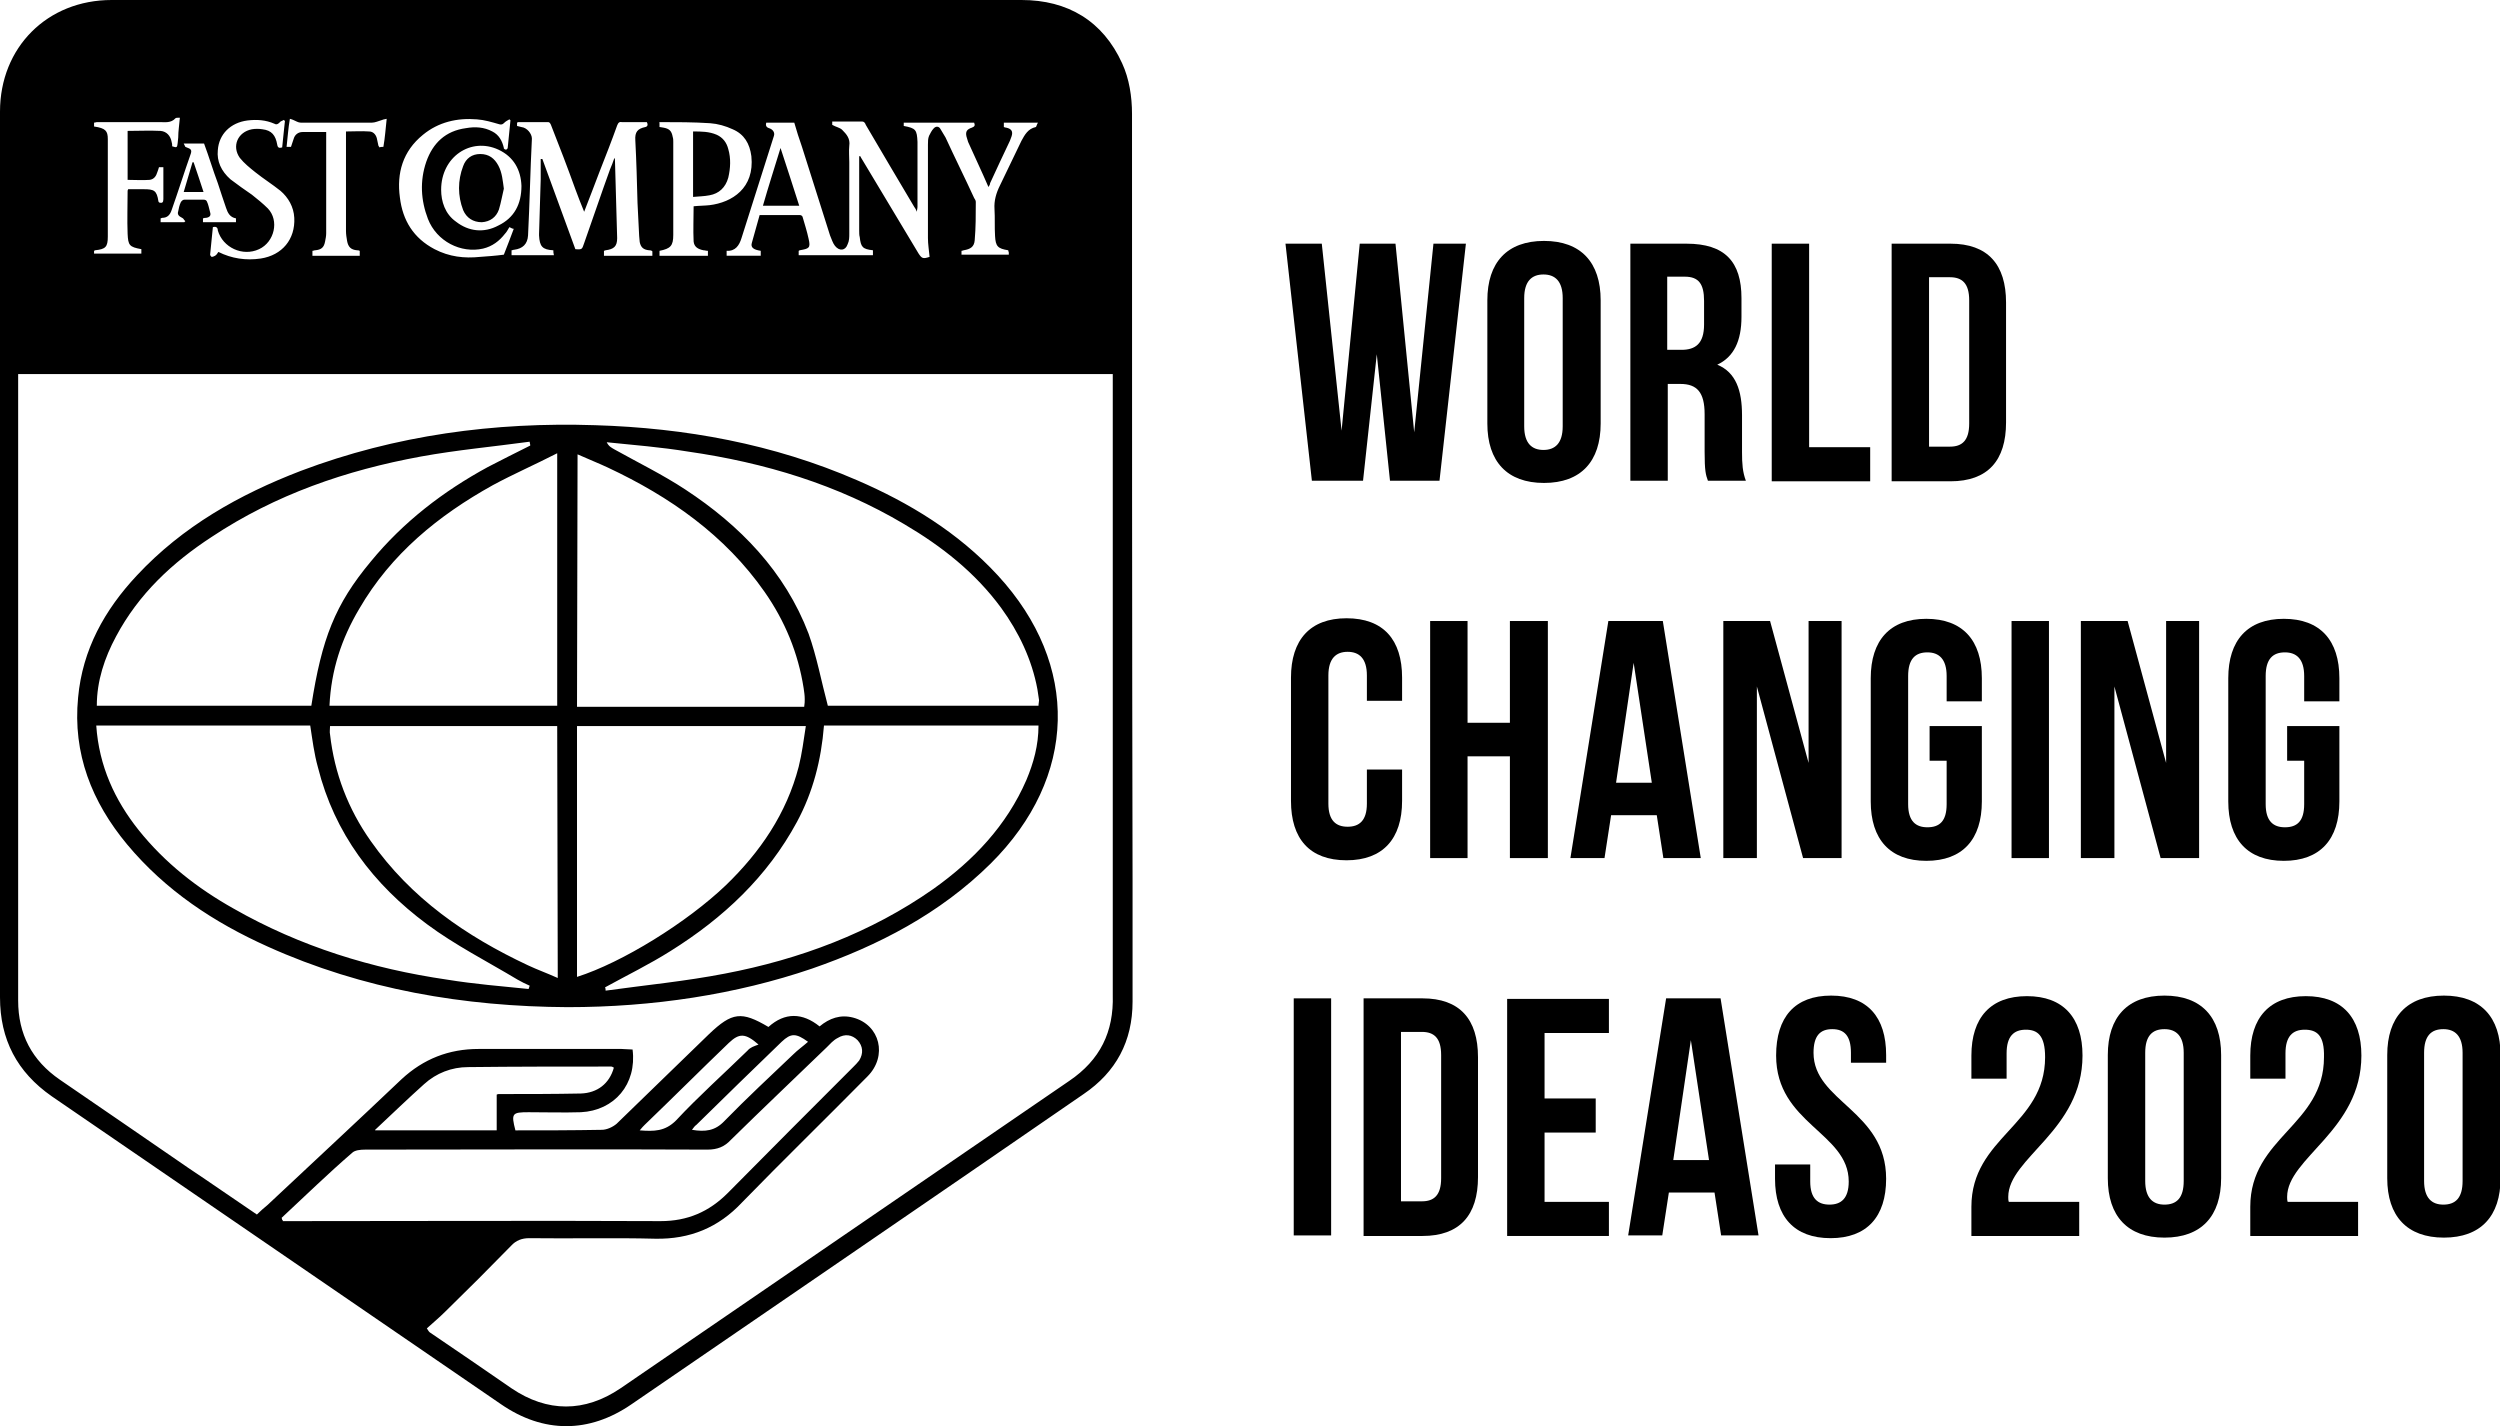 <?xml version="1.0" encoding="utf-8"?>
<!-- Generator: Adobe Illustrator 25.3.1, SVG Export Plug-In . SVG Version: 6.00 Build 0)  -->
<svg version="1.1" id="Capa_1" xmlns="http://www.w3.org/2000/svg" xmlns:xlink="http://www.w3.org/1999/xlink" x="0px" y="0px"
	 viewBox="0 0 454.5 259.3" style="enable-background:new 0 0 454.5 259.3;" xml:space="preserve">
<style type="text/css">
	.st0{enable-background:new    ;}
</style>
<g>
	<g class="st0">
		<path d="M250.3,64.4l-2.5,23h-9.3l-4.8-43.1h6.6l3.6,34l3.3-34h6.5l3.4,34.3l3.5-34.3h5.9l-4.8,43.1h-9L250.3,64.4z"/>
		<path d="M270.4,54.6c0-6.9,3.6-10.8,10.3-10.8s10.3,3.9,10.3,10.8v22.4c0,6.9-3.6,10.8-10.3,10.8s-10.3-3.9-10.3-10.8V54.6z
			 M277.1,77.5c0,3.1,1.4,4.3,3.5,4.3s3.5-1.2,3.5-4.3V54.2c0-3.1-1.4-4.3-3.5-4.3s-3.5,1.2-3.5,4.3V77.5z"/>
		<path d="M310.5,87.4c-0.4-1.1-0.6-1.8-0.6-5.3v-6.8c0-4-1.4-5.5-4.4-5.5h-2.3v17.6h-6.8V44.3h10.2c7,0,10,3.3,10,9.9v3.4
			c0,4.4-1.4,7.3-4.4,8.7c3.4,1.4,4.5,4.7,4.5,9.2v6.7c0,2.1,0.1,3.6,0.7,5.2H310.5z M303.1,50.4v13.2h2.6c2.5,0,4.1-1.1,4.1-4.6
			v-4.3c0-3.1-1-4.4-3.5-4.4H303.1z"/>
		<path d="M322.1,44.3h6.8v37H340v6.2h-17.9V44.3z"/>
		<path d="M343.9,44.3h10.7c6.8,0,10.1,3.8,10.1,10.7v21.8c0,6.9-3.3,10.7-10.1,10.7h-10.7V44.3z M350.7,50.4v30.8h3.8
			c2.2,0,3.5-1.1,3.5-4.2V54.6c0-3.1-1.3-4.2-3.5-4.2H350.7z"/>
	</g>
	<g class="st0">
		<path d="M254.9,139.9v5.7c0,6.9-3.5,10.8-10.1,10.8c-6.7,0-10.1-3.9-10.1-10.8v-22.4c0-6.9,3.5-10.8,10.1-10.8
			c6.7,0,10.1,3.9,10.1,10.8v4.2h-6.4v-4.6c0-3.1-1.4-4.3-3.5-4.3s-3.5,1.2-3.5,4.3v23.3c0,3.1,1.4,4.2,3.5,4.2s3.5-1.1,3.5-4.2
			v-6.2H254.9z"/>
		<path d="M266.8,156H260v-43.1h6.8v18.5h7.7v-18.5h6.9V156h-6.9v-18.5h-7.7V156z"/>
		<path d="M309.2,156h-6.8l-1.2-7.8h-8.3l-1.2,7.8h-6.2l6.9-43.1h9.9L309.2,156z M293.8,142.3h6.5l-3.3-21.8L293.8,142.3z"/>
		<path d="M319.4,124.8V156h-6.1v-43.1h8.5l7,25.8v-25.8h6V156h-7L319.4,124.8z"/>
		<path d="M350.8,132h9.5v13.7c0,6.9-3.5,10.8-10.1,10.8s-10.1-3.9-10.1-10.8v-22.4c0-6.9,3.5-10.8,10.1-10.8s10.1,3.9,10.1,10.8
			v4.2h-6.4v-4.6c0-3.1-1.4-4.3-3.5-4.3c-2.2,0-3.5,1.2-3.5,4.3v23.3c0,3.1,1.4,4.2,3.5,4.2c2.2,0,3.5-1.1,3.5-4.2v-7.9h-3.1V132z"
			/>
		<path d="M365.7,112.9h6.8V156h-6.8V112.9z"/>
		<path d="M384.4,124.8V156h-6.1v-43.1h8.5l7,25.8v-25.8h6V156h-7L384.4,124.8z"/>
		<path d="M415.8,132h9.5v13.7c0,6.9-3.5,10.8-10.1,10.8s-10.1-3.9-10.1-10.8v-22.4c0-6.9,3.5-10.8,10.1-10.8s10.1,3.9,10.1,10.8
			v4.2h-6.4v-4.6c0-3.1-1.4-4.3-3.5-4.3c-2.2,0-3.5,1.2-3.5,4.3v23.3c0,3.1,1.4,4.2,3.5,4.2c2.2,0,3.5-1.1,3.5-4.2v-7.9h-3.1V132z"
			/>
	</g>
	<g class="st0">
		<path d="M235.2,181.5h6.8v43.1h-6.8V181.5z"/>
		<path d="M247.9,181.5h10.7c6.8,0,10.1,3.8,10.1,10.7V214c0,6.9-3.3,10.7-10.1,10.7h-10.7V181.5z M254.7,187.6v30.8h3.8
			c2.2,0,3.5-1.1,3.5-4.2v-22.4c0-3.1-1.3-4.2-3.5-4.2H254.7z"/>
		<path d="M280.8,199.7h9.3v6.2h-9.3v12.6h11.7v6.2h-18.5v-43.1h18.5v6.2h-11.7V199.7z"/>
		<path d="M319.7,224.6h-6.8l-1.2-7.8h-8.3l-1.2,7.8h-6.2l6.9-43.1h9.9L319.7,224.6z M304.2,210.9h6.5l-3.3-21.8L304.2,210.9z"/>
		<path d="M332.9,181c6.6,0,10,3.9,10,10.8v1.4h-6.4v-1.8c0-3.1-1.2-4.3-3.4-4.3c-2.2,0-3.4,1.2-3.4,4.3c0,8.9,13.2,10.5,13.2,22.9
			c0,6.9-3.5,10.8-10.1,10.8s-10.1-3.9-10.1-10.8v-2.6h6.4v3.1c0,3.1,1.4,4.2,3.5,4.2s3.5-1.1,3.5-4.2c0-8.9-13.2-10.5-13.2-22.9
			C322.9,184.9,326.3,181,332.9,181z"/>
		<path d="M368.3,187.2c-2.2,0-3.5,1.2-3.5,4.3v4.6h-6.4v-4.2c0-6.9,3.5-10.8,10.1-10.8s10.1,3.9,10.1,10.8
			c0,13.6-13.5,18.6-13.5,25.7c0,0.3,0,0.6,0.1,0.9h12.8v6.2h-19.6v-5.3c0-12.7,13.4-14.8,13.4-27.2
			C371.8,188.2,370.4,187.2,368.3,187.2z"/>
		<path d="M383.2,191.8c0-6.9,3.6-10.8,10.3-10.8s10.3,3.9,10.3,10.8v22.4c0,6.9-3.6,10.8-10.3,10.8s-10.3-3.9-10.3-10.8V191.8z
			 M390,214.7c0,3.1,1.4,4.3,3.5,4.3c2.2,0,3.5-1.2,3.5-4.3v-23.3c0-3.1-1.4-4.3-3.5-4.3c-2.2,0-3.5,1.2-3.5,4.3V214.7z"/>
		<path d="M419,187.2c-2.2,0-3.5,1.2-3.5,4.3v4.6h-6.4v-4.2c0-6.9,3.5-10.8,10.1-10.8s10.1,3.9,10.1,10.8
			c0,13.6-13.5,18.6-13.5,25.7c0,0.3,0,0.6,0.1,0.9h12.8v6.2h-19.6v-5.3c0-12.7,13.4-14.8,13.4-27.2
			C422.6,188.2,421.2,187.2,419,187.2z"/>
		<path d="M434,191.8c0-6.9,3.6-10.8,10.3-10.8s10.3,3.9,10.3,10.8v22.4c0,6.9-3.6,10.8-10.3,10.8s-10.3-3.9-10.3-10.8V191.8z
			 M440.7,214.7c0,3.1,1.4,4.3,3.5,4.3c2.2,0,3.5-1.2,3.5-4.3v-23.3c0-3.1-1.4-4.3-3.5-4.3c-2.2,0-3.5,1.2-3.5,4.3V214.7z"/>
	</g>
	<path d="M145.3,37.4c-1.1-3.5-2.2-6.8-3.4-10.5c-1.1,3.6-2.2,7-3.2,10.5H145.3z M37,34.9c-0.6-1.9-1.2-3.6-1.8-5.4
		c-0.1,0-0.1,0-0.2,0c-0.5,1.8-1.1,3.6-1.6,5.4H37z M132.4,32.3c0.4-1.7,0.5-3.5,0-5.2c-0.3-1.2-1-2.1-2.1-2.6
		c-1.4-0.6-2.8-0.6-4.3-0.6v11.9c1-0.1,2-0.1,3-0.3C130.7,35.2,131.9,34.1,132.4,32.3z M87.3,28c-1.5,0-2.6,0.8-3.1,2.2
		c-1,2.6-1,5.4,0,8c0.6,1.4,1.8,2.2,3.4,2.2c1.5-0.1,2.6-0.9,3.1-2.3c0.4-1.3,0.6-2.6,0.9-3.8c-0.2-1.4-0.3-2.9-1-4.2
		C89.9,28.8,88.9,28,87.3,28z M155.8,87.3c-15.2-6.6-31.2-9.5-47.6-10c-18.3-0.6-36.3,1.8-53.5,8.3c-11.2,4.3-21.5,10.1-29.8,19
		c-5.9,6.3-9.9,13.5-10.7,22.2c-1,10.2,2.5,19,8.9,26.7c7,8.4,15.8,14.2,25.6,18.6c17.3,7.8,35.7,10.9,54.5,11
		c15.5,0,30.6-2.3,44.4-7c12.1-4.2,23.3-10,32.5-19.1c15.8-15.7,16.3-36.1,1.3-52.4C174.2,96.8,165.3,91.4,155.8,87.3z M101.3,82.4
		v45.9H59.9c0.3-6.5,2.2-12.2,5.4-17.6c5.8-10,14.4-17,24.3-22.5C93.3,86.2,97.2,84.5,101.3,82.4z M21.1,115.7
		c4.1-7.7,10.2-13.4,17.4-18.1c11.6-7.7,24.4-12.1,38-14.6c6.6-1.2,13.2-1.8,19.8-2.7c0,0.3,0.1,0.4,0.1,0.7
		c-2.6,1.3-5.2,2.6-7.7,3.9c-8.1,4.4-15.4,10-21.3,17.2c-6.5,7.8-8.9,14-10.8,26.2h-39C17.6,123.8,19,119.6,21.1,115.7z M96.1,179.8
		c-4.9-0.5-9.9-0.9-14.8-1.7c-13.7-2-26.7-6-38.8-12.9c-6.6-3.7-12.5-8.3-17.3-14.3c-4.3-5.4-7.2-11.6-7.7-19h38.9
		c0.4,2.6,0.7,5.1,1.4,7.6c3,12,10.1,21.3,19.8,28.5c5.1,3.8,11,6.8,16.5,10.1c0.7,0.4,1.5,0.8,2.2,1.1L96.1,179.8z M101.4,177.8
		c-2-0.9-3.7-1.5-5.4-2.3c-11.3-5.3-21.3-12.2-28.6-22.6c-4.1-5.8-6.6-12.3-7.4-19.4c-0.1-0.4,0-0.9,0-1.5h41.3L101.4,177.8
		L101.4,177.8z M105,82.6c2,0.9,3.8,1.6,5.5,2.4c11.3,5.3,21.3,12.3,28.5,22.6c3.7,5.3,6.1,11.1,7.1,17.5c0.1,0.7,0.2,1.3,0.2,2
		c0,0.4,0,0.8-0.1,1.4h-41.3L105,82.6L105,82.6z M105,132h41.5c-0.4,2.6-0.7,5-1.3,7.4c-2.2,8.5-7,15.5-13.2,21.5
		c-7.1,6.8-18.9,14.1-27.1,16.7V132H105z M186.6,141.8c-3.6,8.3-9.6,14.6-16.9,19.8c-11.4,8-24.3,12.8-37.9,15.4
		c-7.2,1.4-14.5,2.1-21.7,3.1c0-0.2,0-0.4-0.1-0.6c4-2.2,8.1-4.2,11.9-6.6c9.6-6,17.6-13.5,23-23.5c2.9-5.4,4.4-11.2,4.9-17.5h39
		C188.8,135.5,187.9,138.7,186.6,141.8z M188.6,125.3c0.1,0.7,0.2,1.3,0.3,2c0,0.3-0.1,0.6-0.1,1h-38.3c-1.2-4.5-2-8.9-3.5-13.1
		c-4.3-11.3-12.5-19.7-22.4-26.2c-4.1-2.7-8.6-4.9-12.9-7.3c-0.5-0.3-1-0.5-1.4-1.3c4.9,0.5,9.9,0.9,14.8,1.7
		c13.9,2,27.2,6,39.3,13.2c6.8,4,12.9,8.8,17.6,15.2C185.2,114.9,187.6,119.9,188.6,125.3z M205.8,20.7c0-3.1-0.5-6.4-1.8-9.2
		C200.5,3.8,194.1,0,185.7,0c-27.6,0-55.1,0-82.7,0S47.9,0,20.3,0C8.6,0,0,8.6,0,20.3c0,53.6,0,107.4,0,161c0,7.7,3.1,13.6,9.4,18
		c27.2,18.6,54.5,37.4,81.7,56c7.7,5.3,16,5.3,23.7,0c27.4-18.8,54.8-37.5,82.2-56.4c5.9-4,8.9-9.6,8.9-16.8c0-7.2,0-14.6,0-21.8
		C205.8,113.7,205.8,67.2,205.8,20.7z M139.3,22.3h5.1c0.4,1.4,0.9,3,1.4,4.4c1.7,5.4,3.4,10.7,5.1,16.1c0.3,0.7,0.5,1.4,0.9,1.9
		c0.8,1,1.9,0.9,2.3-0.3c0.3-0.6,0.3-1.3,0.3-1.9c0-4.3,0-8.7,0-13c0-1-0.1-2,0-3c0.2-1.3-0.5-2.1-1.3-2.9c-0.4-0.4-1.1-0.5-1.8-0.9
		v-0.6c1.9,0,3.7,0,5.5,0c0.3,0,0.5,0.3,0.6,0.6c2.9,4.9,5.8,9.9,8.8,14.9c0.2,0.3,0.3,0.4,0.5,0.9c0-0.4,0.1-0.6,0.1-0.9
		c0-3.8,0-7.7,0-11.5c0-0.1,0-0.2,0-0.3c-0.1-2.2-0.3-2.5-2.5-2.9v-0.6h12.8c0.2,0.5,0.1,0.7-0.4,0.9c-0.9,0.3-1.2,0.7-1,1.6
		c0.1,0.3,0.2,0.7,0.3,1c1.2,2.7,2.5,5.4,3.7,8.2c0.2-0.3,0.3-0.5,0.3-0.7c1.2-2.6,2.4-5.2,3.6-7.7c0.1-0.3,0.2-0.5,0.3-0.8
		c0.3-0.9,0-1.4-1-1.6c-0.2,0-0.3-0.1-0.4-0.1v-0.8h6.2c-0.2,0.3-0.3,0.8-0.4,0.8c-1.4,0.3-2,1.4-2.6,2.5c-1.3,2.7-2.6,5.4-3.9,8.1
		c-0.7,1.4-1.1,2.8-1,4.3c0.1,1.6,0,3.3,0.1,4.9c0.1,1.9,0.5,2.3,2.4,2.6c0,0.2,0.1,0.3,0.1,0.4c0,0.1,0,0.3,0,0.4h-8.6v-0.7
		c0.2,0,0.3-0.1,0.4-0.1c1.2-0.2,1.9-0.6,2-1.8c0.2-2.3,0.2-4.6,0.2-7c0-0.3-0.2-0.5-0.3-0.7c-1.7-3.7-3.5-7.3-5.2-11
		c-0.3-0.5-0.6-1-0.9-1.5c-0.3-0.6-0.9-0.6-1.3-0.1c-0.3,0.3-0.6,0.9-0.8,1.3c-0.2,0.5-0.2,1-0.2,1.6c0,5.7,0,11.3,0,17
		c0,1.1,0.2,2.3,0.3,3.4c-1.2,0.4-1.4,0.3-2-0.6c-3.4-5.7-6.8-11.3-10.2-17c-0.2-0.3-0.3-0.5-0.4-0.7h-0.2v0.7c0,4.3,0,8.5,0,12.8
		c0,0.4,0,0.9,0.1,1.2c0.2,1.8,0.5,2.2,2.4,2.4v0.9h-13.5v-0.8c0.1,0,0.1-0.1,0.2-0.1c1.7-0.3,2-0.4,1.6-2.1c-0.3-1.4-0.7-2.6-1.1-4
		c-0.1-0.2-0.3-0.3-0.5-0.3c-2.4,0-4.8,0-7.3,0c-0.5,1.7-0.9,3.3-1.4,5c-0.3,0.9,0.3,1.3,1.6,1.5v0.9h-6.2v-0.9
		c1.6,0.1,2.3-1,2.7-2.3c2-6.2,3.9-12.4,5.9-18.6c0.2-0.6-0.2-1.2-0.9-1.4C139.2,23.1,139.2,22.7,139.3,22.3z M120,22.2
		c3.1,0,6,0,9.1,0.2c1.4,0.1,2.8,0.5,4.1,1.1c2.1,0.9,3.1,2.6,3.4,4.9c0.6,5.8-3.5,8.4-7.6,8.9c-0.9,0.1-2,0.1-2.9,0.2
		c0,2.1-0.1,4.3,0,6.4c0.1,1,0.8,1.4,1.8,1.6c0.3,0,0.4,0.1,0.8,0.1v0.9h-8.8v-0.9c2-0.4,2.5-0.9,2.5-2.9c0-5.6,0-11.3,0-16.9
		c0-0.3,0-0.6-0.1-0.9c-0.2-1.1-0.6-1.5-1.7-1.7c-0.2,0-0.4-0.1-0.7-0.1c0-0.3,0-0.4,0-0.7C119.8,22.3,119.9,22.2,120,22.2z
		 M94.2,22.2c1.9,0,3.7,0,5.5,0c0.2,0,0.4,0.3,0.5,0.6c1.5,3.8,3,7.7,4.4,11.6c0.5,1.4,1,2.6,1.6,4.1c1-2.6,1.9-4.9,2.8-7.3
		c1.1-2.8,2.2-5.6,3.2-8.4c0.2-0.5,0.4-0.7,0.9-0.6c1.5,0,3,0,4.5,0c0.2,0.4,0.2,0.8-0.3,0.9c-1.4,0.3-1.9,0.9-1.8,2.4
		c0.2,3.8,0.3,7.6,0.4,11.4c0.1,2,0.2,4,0.3,6c0,0.3,0.1,0.8,0.1,1.1c0.2,1,0.7,1.4,1.7,1.5c0.2,0,0.3,0,0.5,0.1c0,0,0,0,0.1,0.1
		c0,0.2,0,0.4,0,0.8h-8.8v-0.9c0.1,0,0.2-0.1,0.3-0.1c1.5-0.2,2.1-0.7,2.1-2.2c-0.1-4.8-0.3-9.4-0.4-14.2c0-0.1,0-0.2-0.1-0.4
		c-0.3,0.9-0.5,1.4-0.8,2.1c-1.6,4.4-3.1,8.9-4.7,13.4c-0.4,1.1-0.3,1.2-1.6,1.1c-2-5.4-4-11-6-16.4c-0.1,0-0.2,0-0.3,0
		c0,1.2,0,2.5,0,3.7c-0.1,3.3-0.2,6.6-0.3,9.9c0,0.1,0,0.3,0,0.3c0.1,2,0.6,2.6,2.6,2.7c0,0.3,0,0.5,0.1,0.9H93v-0.9
		c0.2,0,0.3-0.1,0.5-0.1c1.5-0.2,2.4-1,2.5-2.6c0.3-5.9,0.4-11.7,0.7-17.6c0-0.9-0.9-2-1.9-2.1C94.5,23,94.3,23,94,22.9v-0.6
		L94.2,22.2L94.2,22.2z M90.6,41c-2.6,1.4-5.4,1.1-7.7-0.7c-2-1.4-2.7-3.7-2.7-5.8c0-6,5.4-9.6,10.4-7.3c2.8,1.3,4.1,3.7,4.2,6.6
		C94.8,37.1,93.5,39.6,90.6,41z M76.9,24.5c2.8-2.3,6.2-3.1,9.8-2.8c1.4,0.1,2.7,0.5,4.1,0.9c0.4,0.1,0.6,0,0.9-0.3s0.6-0.4,0.9-0.6
		c0.1,0.1,0.2,0.1,0.2,0.2c-0.2,1.7-0.3,3.3-0.5,5c0,0.1-0.2,0.3-0.3,0.3c-0.2,0-0.3-0.1-0.4-0.2v-0.1c-0.3-1.3-0.9-2.4-2.1-3
		c-1.5-0.8-3.1-0.9-4.8-0.6c-3.7,0.5-6,2.7-7.2,6.1c-1.2,3.5-1,7,0.3,10.4c1.6,4.1,6,6.3,10,5.4c1.7-0.4,3-1.4,4-2.7
		c0.3-0.3,0.5-0.7,0.8-1.2c0.3,0.1,0.5,0.3,0.8,0.3c-0.6,1.6-1.2,3.2-1.8,4.7c-1.5,0.2-2.9,0.3-4.3,0.4c-2.9,0.3-5.6,0-8.3-1.4
		c-3.8-2-5.8-5.2-6.3-9.4C72.1,31.5,73.2,27.5,76.9,24.5z M52.7,21.6c0.3,0.1,0.4,0.1,0.6,0.2c0.5,0.2,0.9,0.5,1.4,0.5
		c4.3,0,8.6,0,12.9,0c0.6,0,1.2-0.3,1.9-0.5c0.2-0.1,0.4-0.1,0.8-0.2c-0.2,1.8-0.3,3.4-0.6,5.1c-0.3,0-0.5,0-0.7,0.1
		c-0.1-0.1-0.1-0.2-0.2-0.3c-0.1-0.4-0.2-0.9-0.3-1.4c-0.2-0.7-0.7-1.2-1.4-1.2c-1.4-0.1-2.7,0-4.2,0c0,0.3,0,0.5,0,0.8
		c0,5.8,0,11.5,0,17.3c0,0.6,0.1,1.2,0.2,1.8c0.2,1.1,0.7,1.6,1.8,1.7c0.2,0,0.3,0,0.5,0.1v0.9h-8.6v-0.9c0.2,0,0.3-0.1,0.5-0.1
		c1.1-0.1,1.6-0.5,1.8-1.6c0.1-0.5,0.2-1,0.2-1.5c0-6,0-12,0-18c0-0.1,0-0.3,0-0.4c-1.4,0-2.9,0-4.3,0c-0.8,0-1.4,0.5-1.6,1.2
		c-0.2,0.5-0.3,1-0.5,1.5h-0.8C52.3,25,52.4,23.3,52.7,21.6z M39.6,27.3c0.2-2.9,2.3-5,5.4-5.4c1.7-0.2,3.3-0.1,4.9,0.6
		c0.3,0.2,0.6,0.1,0.9-0.2c0.2-0.3,0.5-0.3,0.8-0.5c0.1,0.1,0.2,0.2,0.2,0.2c-0.2,1.6-0.3,3.1-0.5,4.8c-0.4,0.1-0.8,0.2-0.9-0.5
		c-0.3-1.7-1-2.6-2.7-2.8c-0.6-0.1-1.3-0.1-1.9,0c-2.6,0.5-3.7,3.1-2.2,5.2c0.8,1,1.8,1.8,2.8,2.6c1.5,1.2,3.1,2.2,4.6,3.4
		c1.4,1.2,2.4,2.9,2.5,4.9c0.2,3.9-2.2,6.8-6.1,7.4c-2.7,0.4-5.3,0-7.7-1.2c-0.2,0.3-0.3,0.5-0.6,0.7c-0.2,0.1-0.4,0.2-0.6,0.2
		c-0.1,0-0.3-0.3-0.3-0.4c0.2-1.7,0.3-3.3,0.5-5c0.6-0.2,0.9,0.1,0.9,0.6c0.9,3.1,4.5,4.8,7.5,3.4c2.8-1.3,3.7-5.2,1.6-7.4
		c-0.9-0.9-1.9-1.7-2.9-2.5c-1.3-0.9-2.6-1.8-3.9-2.8C40.2,31.1,39.4,29.3,39.6,27.3z M33.4,26.1h3.7c0.9,2.4,1.6,4.8,2.5,7.2
		c0.5,1.5,1,3.1,1.5,4.5c0.3,0.9,0.7,1.7,1.8,1.9v0.7h-6c0-0.3,0-0.4,0-0.7c0.3-0.1,0.4-0.1,0.6-0.1c0.6-0.1,0.9-0.4,0.7-1
		c-0.2-0.7-0.3-1.4-0.6-2c-0.1-0.2-0.3-0.3-0.6-0.3c-1.2,0-2.3,0-3.5,0c-0.3,0-0.5,0.3-0.6,0.4c-0.3,0.6-0.4,1.2-0.5,1.7
		c-0.2,0.6,0.1,0.9,0.7,1.2c0.3,0.1,0.3,0.4,0.6,0.6c-0.1,0.1-0.1,0.1-0.2,0.2h-4.3c0-0.3,0-0.4,0-0.7c0.1,0,0.2-0.1,0.3-0.1
		c0.9,0,1.4-0.5,1.7-1.4c1.2-3.4,2.3-6.9,3.5-10.3c0.3-0.9-0.4-0.9-1-1.2L33.4,26.1L33.4,26.1z M17.6,22.2c3.8,0,7.7,0,11.5,0
		c0.9,0,2,0.2,2.8-0.7c0.1-0.1,0.4-0.1,0.8-0.1c-0.1,1.3-0.3,2.4-0.3,3.6c0,0.3-0.1,0.7-0.1,1c-0.1,0.8-0.1,0.9-1,0.6
		c0-0.3,0-0.5-0.1-0.8c-0.2-1.1-0.9-1.9-2-2c-2-0.1-3.9,0-6,0v8.9c1.4,0,2.7,0.1,4,0c0.8-0.1,1.2-0.7,1.4-1.4
		c0.1-0.3,0.2-0.5,0.3-0.9h0.8v4.2c0,0.5,0,1.1,0,1.6c0,0.6-0.2,0.8-0.8,0.6c0-0.1-0.1-0.1-0.1-0.2c-0.3-2-0.8-2.2-2.7-2.2
		c-0.9,0-1.9,0-2.8,0c-0.1,0.2-0.1,0.3-0.1,0.3c0,2.6-0.1,5.3,0,7.8c0.1,2.1,0.3,2.4,2.5,2.8c0,0.3,0,0.5,0,0.8h-8.6v-0.5
		c0.1,0,0.1-0.1,0.2-0.1c1.9-0.2,2.3-0.6,2.3-2.5c0-5.9,0-11.8,0-17.7c0-1.5-0.4-2-2.5-2.3c0-0.2,0-0.4,0-0.7
		C17.3,22.3,17.5,22.2,17.6,22.2z M51.3,221.8c0-0.2-0.1-0.3-0.1-0.4c4.3-4,8.4-8,12.8-11.8c0.5-0.5,1.5-0.6,2.4-0.6
		c20.8,0,41.5-0.1,62.2,0c1.8,0,3.1-0.5,4.3-1.8c5.7-5.6,11.6-11.2,17.4-16.8c0.6-0.6,1.2-1.3,2-1.7c1.3-0.8,2.6-0.6,3.6,0.4
		c1,1.1,1.1,2.4,0.3,3.7c-0.3,0.4-0.7,0.8-1.1,1.2c-7.6,7.6-15.2,15.2-22.8,22.9c-3.4,3.4-7.3,5.1-12.2,5.1c-22.2-0.1-44.5,0-66.7,0
		h-2v-0.2H51.3z M68.2,205.4c3.2-3,6-5.7,8.9-8.3c2.2-2,5-3.1,8-3.1c8.7-0.1,17.3-0.1,26-0.1c0.2,0,0.3,0.1,0.5,0.2
		c-0.8,2.9-3,4.6-6,4.7c-4.9,0.1-9.9,0.1-14.9,0.1c-0.1,0-0.2,0-0.4,0.1v6.5H68.2V205.4z M135.9,191c-4.3,4.2-8.9,8.3-13,12.7
		c-2,2-4,2-6.6,1.8c0.4-0.5,0.7-0.8,0.9-1c5.1-4.9,10.2-10,15.3-14.9c1.9-1.8,3-1.8,5.4,0.3C137.1,190.2,136.4,190.4,135.9,191z
		 M142.1,189.4c1.7-1.6,2.6-1.6,4.8,0c-0.9,0.8-1.9,1.5-2.7,2.3c-4.2,4-8.4,7.9-12.5,12.1c-1.7,1.8-3.5,2-5.9,1.6
		c0.3-0.4,0.5-0.7,0.8-0.9C131.7,199.5,136.9,194.4,142.1,189.4z M194.4,196.5c-27.2,18.6-54.4,37.3-81.6,55.9
		c-6.5,4.4-13.3,4.4-19.8,0c-4.9-3.4-9.9-6.8-14.9-10.2c-0.1-0.1-0.2-0.2-0.5-0.7c1.1-1,2.3-2,3.4-3.1c4-3.9,8-7.9,11.9-11.9
		c0.9-1,2-1.4,3.3-1.4c7.7,0.1,15.3-0.1,23,0.1c6.2,0.1,11.4-2,15.7-6.6c7.5-7.7,15.2-15.2,22.8-22.9c3.7-3.7,2.3-9.4-2.6-10.7
		c-2.3-0.6-4.3,0.1-6.1,1.6c-3.1-2.5-6.3-2.6-9.3,0.1c-4.9-2.9-6.6-2.7-10.8,1.3c-5.6,5.4-11.2,10.9-16.8,16.3
		c-0.7,0.6-1.8,1.1-2.7,1.1c-5.3,0.1-10.6,0.1-15.7,0.1c-0.8-3.1-0.6-3.3,2.4-3.3c3.1,0,6.4,0.1,9.5,0c6.1-0.3,10.2-5.1,9.4-11.4
		c-0.7,0-1.4-0.1-2-0.1c-8.7,0-17.3,0-26,0c-5.4,0-10,1.8-14,5.5c-8.1,7.7-16.3,15.3-24.4,22.9c-0.6,0.5-1.2,1-1.9,1.7
		c-4.3-2.9-8.3-5.7-12.5-8.5c-7.8-5.4-15.6-10.7-23.3-16c-5.1-3.5-7.6-8.3-7.6-14.4c0-37.3,0-74.6,0-111.9v-2h199v2.5
		c0,36.8,0,73.6,0,110.4C202.5,187.6,200,192.7,194.4,196.5z"/>
</g>
</svg>
